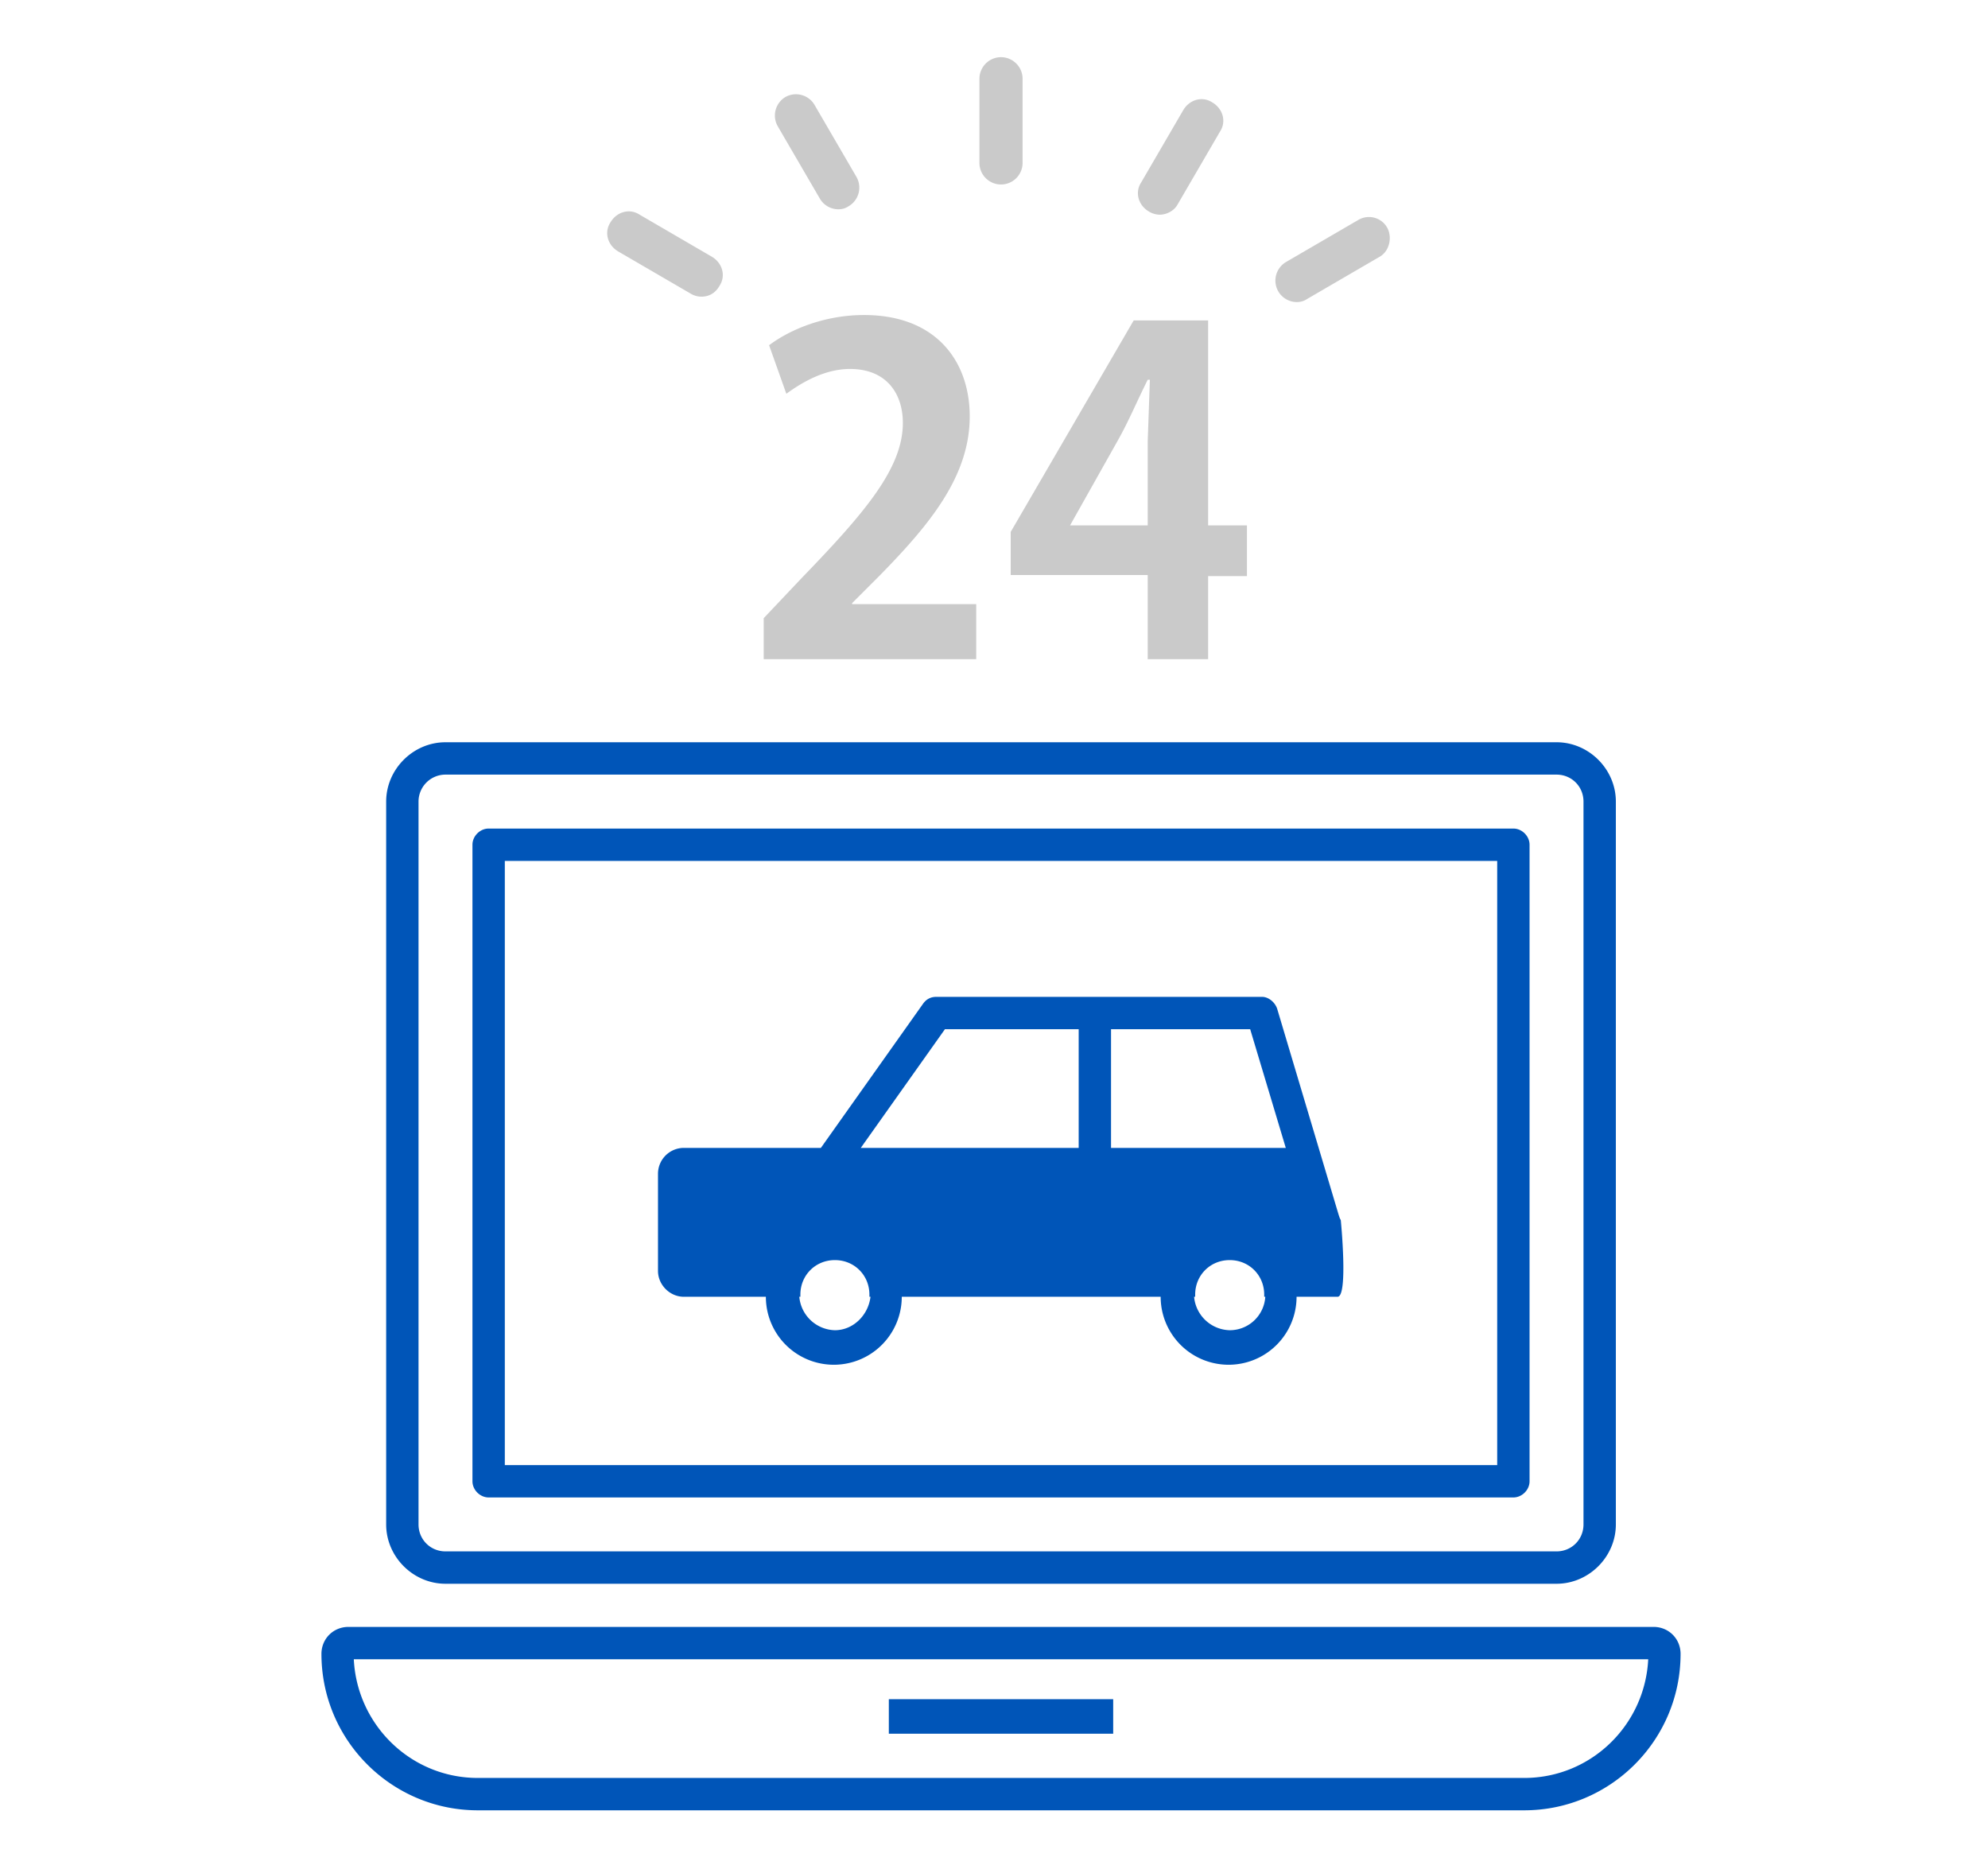 <svg xmlns="http://www.w3.org/2000/svg" viewBox="0 0 184.3 173.6"><style>.st0{fill:#0055b8}.st1{fill:#cacaca}.st3{display:none}.st4{fill:#0055b8}.st4,.st5,.st6{display:inline}.st6{fill:#cacaca}.st7{stroke:#231815;stroke-width:8;stroke-linecap:round;stroke-linejoin:round;stroke-miterlimit:10}.st10,.st7,.st8{display:inline;fill:none}.st10{stroke:#0055b8;stroke-width:2;stroke-linecap:round;stroke-linejoin:round;stroke-miterlimit:10}</style><g id="レイヤー_1"><path class="st0" d="M144.3 146.8h-103c-3 0-5.5-2.5-5.5-5.5v-67c0-3 2.5-5.5 5.5-5.5h103c3 0 5.5 2.5 5.5 5.5v67c0 3-2.5 5.5-5.5 5.5zm-103-75a2.5 2.5 0 00-2.5 2.5v67c0 1.4 1.1 2.5 2.5 2.5h103c1.4 0 2.5-1.1 2.5-2.5v-67c0-1.4-1.1-2.5-2.5-2.5h-103zm99 67h-95c-.8 0-1.5-.7-1.5-1.5v-59c0-.8.7-1.5 1.5-1.5h95c.8 0 1.5.7 1.5 1.5v59c0 .8-.7 1.5-1.5 1.5zm-93.5-3h92v-56h-92v56zM141.3 167.8h-97c-8 0-14.5-6.5-14.5-14.5 0-1.4 1.1-2.5 2.5-2.5h121c1.4 0 2.5 1.1 2.5 2.5 0 8-6.5 14.5-14.5 14.5zm-108.5-14c.3 6.1 5.3 11 11.5 11h97c6.2 0 11.2-4.9 11.5-11h-120z"/><path class="st0" d="M82.9 158h19.8v2.2H82.9z"/><path class="st0" d="M103.2 160.7H82.4v-3.2h20.8v3.2zm-19.8-1h18.8v-1.2H83.4v1.2zM124.3 113.1l-.1-.2-.1-.3-5.7-19.1c-.2-.6-.8-1.1-1.4-1.1H86.8c-.5 0-.9.2-1.2.6l-9.5 13.4H63.4a2.4 2.4 0 00-2.4 2.4v9c0 1.3 1.1 2.4 2.4 2.4H71a6.3 6.3 0 0012.6 0h24a6.3 6.3 0 0012.6 0h3.8c1 0 .3-7.1.3-7.1zm-46.9 10.2a3.4 3.4 0 01-3.3-3.1h.1v-.2c0-1.8 1.4-3.2 3.2-3.2 1.8 0 3.2 1.4 3.2 3.2v.2h.1c-.2 1.7-1.6 3.1-3.3 3.1zm22.6-16.9H79.8l7.8-11H100v11zm14 16.9a3.4 3.4 0 01-3.3-3.1h.1v-.2c0-1.8 1.4-3.2 3.2-3.2 1.8 0 3.2 1.4 3.2 3.2v.2h.1a3.3 3.3 0 01-3.3 3.1zm-11-16.9v-11h12.9l3.3 11H103z"/><path class="st1" d="M90.5 61.1H70.8v-3.8l3.5-3.7c5.9-6.1 9.4-10.2 9.4-14.4 0-2.7-1.5-5-4.9-5-2.3 0-4.4 1.2-5.9 2.3L71.3 32c2-1.5 5.2-2.8 8.8-2.8 6.7 0 9.8 4.3 9.8 9.4 0 5.6-3.8 10.1-8.3 14.7L79 55.9v.1h11.5v5.1zM112.1 61.1h-5.7v-7.8H93.7v-4l11.4-19.6h6.9v19h3.6v4.7H112v7.7zM99.2 48.7h7.2v-7.8l.2-5.7h-.2c-1 2-1.7 3.7-2.7 5.5l-4.5 8zM92.8 17.1a2 2 0 01-2-2V7.3c0-1.1.9-2 2-2s2 .9 2 2v7.8a2 2 0 01-2 2zM77.7 19.4a2 2 0 01-1.7-1l-3.9-6.7a2 2 0 01.7-2.7 2 2 0 012.7.7l3.9 6.7a2 2 0 01-.7 2.7c-.3.2-.6.3-1 .3zM65 27.5a2 2 0 01-1-.3l-6.7-3.9c-1-.6-1.3-1.8-.7-2.7.6-1 1.8-1.3 2.7-.7l6.7 3.9c1 .6 1.3 1.8.7 2.7-.4.7-1 1-1.7 1zM107.5 19.9a2 2 0 01-1-.3c-1-.6-1.3-1.8-.7-2.7l3.9-6.7c.6-1 1.8-1.3 2.7-.7 1 .6 1.3 1.8.7 2.7l-3.9 6.7c-.3.6-1 1-1.7 1zM120.2 28a2 2 0 01-1.7-1 2 2 0 01.7-2.7l6.7-3.9c1-.6 2.2-.2 2.7.7s.2 2.2-.7 2.7l-6.7 3.9c-.3.2-.6.3-1 .3z"/><path id="_x3C_スライス_x3E__8_" fill="none" d="M29.2 4.3h127v165h-127z"/></g><g id="レイヤー_2" class="st3"><path class="st4" d="M130.1 61.8H48.7c-.8 0-1.5-.7-1.5-1.5V6c0-.8.7-1.5 1.5-1.5h81.4c.8 0 1.5.7 1.5 1.5v54.3c0 .8-.7 1.5-1.5 1.5zm-79.9-3h78.4V7.5H50.2v51.3z"/><path class="st4" d="M89.8 35.2L89 35 49.2 9.2c-.7-.4-.9-1.4-.4-2.1s1.4-.9 2.1-.4l39 25.2 38.5-25.2c.7-.5 1.6-.3 2.1.4s.3 1.6-.4 2.1L90.6 34.9c-.2.2-.5.3-.8.3zM56.4 166.7a29.5 29.5 0 01-15-4.1l-28.9-30-.3-.4a30.8 30.8 0 016.7-37 7.3 7.3 0 016-1.9c2.2.3 4.2 1.4 5.4 3.3l5.6 8a8 8 0 010 8.9l-1.2 1.7a4.8 4.8 0 00.5 6.1l9.2 9.5 8.7 9.3a4.6 4.6 0 005.9.6l1.7-1.1a7.7 7.7 0 018.8.2l7.8 5.8a7.6 7.6 0 013.1 5.5c.2 2.2-.5 4.4-2 6a29.6 29.6 0 01-22 9.6zm-12.9-6.3a27 27 0 0032.9-5.5c.9-1 1.4-2.3 1.2-3.7a4.7 4.7 0 00-1.9-3.4l-7.8-5.8a4.7 4.7 0 00-5.4-.1l-1.7 1.1a7.6 7.6 0 01-9.8-1.1l-8.7-9.3-9.2-9.5a7.7 7.7 0 01-.8-9.8l1.2-1.7a4.8 4.8 0 000-5.4l-5.6-8a5 5 0 00-3.3-2c-1.3-.2-2.6.3-3.6 1.2a27.8 27.8 0 00-6.1 33.2l28.6 29.8zM132 171.2a2 2 0 01-1.5-.6c-.3-.3-.5-.7-.4-1.2l.6-8.6c-17.6-3.2-30.2-17.1-30.2-33.4 0-18.8 16.9-34.1 37.7-34.1s37.7 15.3 37.7 34.1c0 9.5-4.2 18.3-11.8 24.8-3.6 4.3-27.1 18.7-31.9 19h-.2zm6.2-74.9c-19.1 0-34.7 14-34.7 31.1 0 15.3 12.2 28.2 29 30.7.8.1 1.3.8 1.3 1.6l-.6 8.2c5.7-2 25.5-13.8 28.6-17.7l.2-.2c7-5.9 10.9-14 10.9-22.6 0-17.1-15.6-31.1-34.7-31.1z"/><g class="st5"><path class="st0" d="M126.7 137h-9v-15.7h3.1v13.2h5.8v2.5zM128.8 121.3h3.1V137h-3.1v-15.7zM147.1 137H144l-3.5-6.5c-.9-1.6-1.8-3.6-2.5-5.3h-.1l.2 7v4.8h-2.8v-15.7h3.4l3.4 6.4a39 39 0 012.4 5.1 68 68 0 01-.3-6.8v-4.7h2.9V137zM159.4 137h-9.1v-15.7h8.8v2.5h-5.7v3.8h5.3v2.5h-5.3v4.4h6v2.5z"/></g><path class="st6" d="M29.7 88.3c-2.5-.4-5.2-1.2-8 0V33.1a4 4 0 014-4h16.5v8H29.7v51.2zM109.4 157.3H85c.7-2.4 1.6-5 .8-8h14.9c2.1 3.3 5.5 6 8.7 8zM161.2 94.5a19.3 19.3 0 00-8-3.5V37.1h-17v-8h21a4 4 0 014 4v61.4z"/><g class="st5"><path class="st1" d="M91.9 90.3c0 6.4-4.3 8.9-8.2 8.9-4.7 0-8.1-3.2-8.1-8.7 0-5.7 3.6-8.9 8.3-8.9 4.9.1 8 3.6 8 8.7zM83.8 85c-2.6 0-3.5 2.9-3.5 5.5 0 3 1.2 5.5 3.5 5.5 2.2 0 3.4-2.5 3.4-5.5 0-2.7-1-5.5-3.4-5.5zM104.8 86l-1.2-.1c-2.1 0-3.7 1.4-3.7 4.2v8.7h-4.7V87.3l-.1-5.3h4l.2 2.9h.1a4.8 4.8 0 014.3-3.3l1 .1V86z"/></g><path id="_x3C_スライス_x3E__7_" class="st8" d="M6.5 1.1h171v171H6.5z"/></g><g id="レイヤー_3" class="st3"><g class="st5"><path class="st0" d="M68.9 109l15.7-19.7 9 10.5-.2-8.5 12.9 13.3 2-6.7 6.3 10.2C132 79 93.6 52.9 77.3 76.9c-11.6-.1-17.7 17.9-8.4 32.1z"/><path class="st0" d="M68.8 111.7l-1.2-1.9a27 27 0 01-2.1-27c2.5-4.6 6.5-7.3 11-7.5C85 63.5 98.6 64.2 107.7 70a27.7 27.7 0 018.3 38.9l-1.4 2.3-5.8-9.4-1.8 5.9-12-12.3.2 8.9-10.6-12.5-15.8 19.9zm8.3-33.1c-3.6 0-6.7 2.1-8.8 5.9a23 23 0 00.8 21.7l15.4-19.4 7.3 8.6-.2-8.1 13.9 14.2 2.2-7.5 6.8 10.9c6.9-13.9.7-26.3-8.6-32.2-8.3-5.3-20-5.8-27.4 5.1l-.5.7h-.9c.1.1.1.1 0 .1z"/></g><path class="st4" d="M129.3 171.6H54c-1.1 0-2.2-.5-3-1.3a3.6 3.6 0 01-1.1-2.9c.3-11.2 15.2-16.5 28.1-19.9.5-.1.8-.6.9-1.1l.3-7.5c0-.4-.2-.7-.4-.9a19.1 19.1 0 01-7.2-12.3l-.4-1.6a1 1 0 00-1-.8c-5.1-.5-8.2-7.3-8.2-11.8 0-3.3 1.7-5.5 4.4-5.6.5 0 .9-.5 1-1a29 29 0 0120.1-25.7c.1-.7.8-1.2 1.5-1.2.9 0 1.8.1 2.6.3l2.6-.3c.7 0 1.4.5 1.5 1.2 9.5 3 18.5 11.4 20.3 25.7.1.6.5 1 1 1 2.7.2 4.3 2.4 4.4 5.6.1 4.5-3.1 11.3-8.2 11.8a1 1 0 00-1 .8l-.4 1.6c-1.1 4.1-2.2 8.4-7.2 12.3-.3.2-.4.6-.4.9l.3 7.5c0 .5.4 1 .9 1.1 12.9 3.4 27.8 8.7 28.1 19.9 0 1.1-.4 2.1-1.1 2.9-.8.8-1.9 1.3-3.1 1.3zm-38.1-3h38.2c.3 0 .6-.1.9-.4.1-.1.3-.4.3-.7-.2-7.1-8.4-12.5-25.9-17.1-1.8-.5-3-2.1-3.1-3.9l-.3-7.5c0-1.3.5-2.6 1.6-3.4 4.2-3.3 5.1-6.7 6.2-10.7l.4-1.6a4.3 4.3 0 013.6-3c3-.3 5.5-5.1 5.5-8.7 0-1.7-.6-2.6-1.6-2.7a4 4 0 01-3.7-3.7 26.6 26.6 0 00-21.5-24 26.4 26.4 0 00-21.5 24c-.3 2-1.8 3.5-3.7 3.7-1 .1-1.6 1-1.6 2.7 0 3.6 2.5 8.5 5.5 8.7 1.7.2 3.2 1.4 3.6 3l.4 1.6c1 4 1.9 7.4 6.2 10.7 1 .8 1.6 2.1 1.6 3.4l-.3 7.5a4.3 4.3 0 01-3.1 3.9c-17.4 4.5-25.7 10-25.9 17.1 0 .3.2.6.3.7.2.2.5.4.9.4h37z"/><path class="st4" d="M92.2 161.6h-1l-.4-.1c-6-.4-12.1-3.4-18.2-8.9-.6-.6-.7-1.5-.1-2.1.6-.6 1.5-.7 2.1-.1a27.8 27.8 0 0017.1 8.1c5.5-.2 11.3-2.9 17.1-8.1.6-.6 1.6-.5 2.1.1.6.6.5 1.6-.1 2.1a32 32 0 01-18.2 8.9l-.4.1zM49.8 129.5c-4.2 0-8.7-2.1-10.1-4.8-.6-1.2-.6-2.5.1-3.5.6-.9 1.9-2 4.3-1.7 3.1.4 7.4 3 8 4.4.2.5-.1 1.1-.6 1.3-.5.2-1.1-.1-1.3-.5-.4-.7-4.1-3.1-6.8-3.2-1.3 0-1.8.6-1.9.8-.2.3-.4.7 0 1.5.9 1.8 4.6 3.7 8.4 3.7.6 0 1 .4 1 1s-.5 1-1.1 1zm.4-4.8zm0-.1zM43.5 144.6c-1 0-1.9-.2-2.7-.5-1.2-.5-2-1.6-2.1-2.8-.1-1.1.3-2.7 2.4-4 2.6-1.6 7.7-2.2 9-1.4.5.3.6.9.3 1.4-.3.5-.9.6-1.3.3-.8-.2-5.2 0-7.4 1.7-1.1.8-1 1.6-1 1.8 0 .3.1.8.9 1.2 1.8.8 6 0 8.9-2.2.4-.3 1.1-.3 1.4.2.3.4.3 1.1-.2 1.4a14.4 14.4 0 01-8.2 2.9zm5.6-7.1zM133.9 129.4c-.6 0-1-.4-1-1s.4-1 1-1c3.8 0 7.4-2 8.4-3.7.4-.7.2-1.2 0-1.5-.1-.2-.5-.8-1.8-.8h-.1c-2.8 0-6.5 2.6-6.9 3.2a1 1 0 01-1.3.6c-.5-.2-.8-.8-.6-1.3.5-1.4 4.9-4 7.9-4.4 2.5-.3 3.7.7 4.3 1.7.7 1.1.7 2.3.1 3.5-1.2 2.6-5.8 4.7-10 4.7zM140.2 144.4c-2.6 0-5.9-1.1-8.3-3a1 1 0 01-.2-1.4 1 1 0 011.4-.2c2.9 2.2 7.1 3 8.9 2.2.8-.3.9-.8.9-1.2 0-.2.1-1-1-1.8-2.2-1.7-6.7-2-7.4-1.7-.5.3-1.1.1-1.3-.3-.3-.5-.1-1.1.4-1.4 1.3-.8 6.3-.2 9 1.4 2.1 1.3 2.5 2.9 2.4 4a3.1 3.1 0 01-2.1 2.8c-.7.5-1.7.6-2.7.6zM28.8 116.9c-2.1 0-4.1-.5-6.1-1.5l-.4-.3-11.6-11.6-.3-.3a13 13 0 012.8-15.6 4 4 0 013.1-1 4 4 0 012.8 1.6l2.2 3.1a4 4 0 01.1 4.5l-.4.7c-.3.4-.2.9.1 1.2l3.7 3.7.3.3 3.3 3.3c.3.3.8.4 1.2.1l.7-.5a4 4 0 014.5 0l3.1 2.2a4 4 0 01.6 5.9 13.5 13.5 0 01-9.7 4.2zm-4.4-4c4 2 8.8 1.1 11.8-2.2.2-.3.3-.6.2-.7 0-.2-.1-.5-.4-.7l-3.1-2.2a1 1 0 00-1.1 0l-.7.5a3.8 3.8 0 01-5-.5l-3.5-3.5-.2-.3-3.4-3.4a3.8 3.8 0 01-.5-5l.4-.7a1 1 0 000-1.1L16.7 90a.9.9 0 00-.7-.4c-.2 0-.5 0-.7.2a10 10 0 00-2.1 11.8l11.2 11.3zM154 116.9c-3.6 0-7.1-1.5-9.6-4.2a4 4 0 01-1-3.1 4 4 0 011.6-2.8l3.1-2.2c1.3-1 3.2-1 4.5 0l.7.5c.4.3.9.2 1.2-.1l3.3-3.3.2-.3 3.7-3.7c.3-.3.4-.8.1-1.2l-.4-.7a4 4 0 01.1-4.5l2.2-3.1a4 4 0 012.8-1.6c1.1-.1 2.2.3 3.1 1 4.4 4 5.4 10.4 2.6 15.6l-.3.3-11.6 11.6-.4.3a12 12 0 01-5.9 1.5zm-7.2-7.7c-.3.2-.4.5-.4.7 0 .2 0 .5.2.7a10 10 0 0011.8 2.2l11.3-11.3c2-4 1.2-8.8-2.1-11.8-.3-.3-.6-.3-.7-.2-.2 0-.5.1-.7.4L164 93a1 1 0 000 1.1l.4.7a4 4 0 01-.5 5l-3.4 3.4-.2.3-3.5 3.5a4 4 0 01-5 .5l-.8-.5a1 1 0 00-1.1 0l-3.1 2.2zM49.8 89.8c-7.2 0-14-1.7-19.7-5a14.3 14.3 0 01-5.6 3.3c-.4.1-.8 0-1.1-.3-.3-.3-.3-.7-.2-1.1.2-.5.8-3.4 1.2-6.1a23 23 0 01-8.1-17c0-14.4 15-26 33.5-26s33.5 11.7 33.5 26v.3c0 .5-.5 1-1 1a1 1 0 01-1-1v-.3c0-13.3-14.1-24-31.5-24s-31.5 10.8-31.5 24c0 5.8 2.8 11.4 7.8 15.8.2.2.4.5.3.9l-.8 5.1a9.7 9.7 0 003.5-2.6 1 1 0 011.3-.2 38.2 38.2 0 0019.4 5.1c3 0 5.9-.3 8.8-.9.5-.1 1.1.2 1.2.8.1.5-.2 1.1-.8 1.2-3 .7-6.1 1-9.2 1zM133.3 89.8c-3.1 0-6.2-.3-9.2-1-.5-.1-.9-.7-.8-1.2.1-.5.7-.9 1.2-.8 2.8.6 5.8.9 8.8.9 7.1 0 13.8-1.8 19.4-5.1a1 1 0 011.3.2c.8 1 2 1.9 3.5 2.6l-.8-5.1.3-.9c5-4.4 7.8-10 7.8-15.8 0-13.3-14.1-24-31.5-24s-31.5 10.8-31.5 24v.3c0 .6-.4 1-1 1a1 1 0 01-1-1v-.3c0-14.4 15-26 33.5-26s33.5 11.7 33.5 26c0 6.2-2.9 12.3-8.1 17 .3 2.7 1 5.6 1.2 6.1.2.4.1.8-.2 1.1-.3.3-.7.4-1.1.3-2.4-.9-4.3-2-5.6-3.3-5.8 3.3-12.6 5-19.7 5z"/><path class="st6" d="M162.7 46c-.3 0-.6-.2-.8-.4-.3-.5-.2-1.1.3-1.4 4.6-3 7.3-7.3 7.6-12.1a15 15 0 00-4-11.1c-.2-.2-.3-.5-.2-.7 0-.3.1-.5.3-.7 1.1-.9 2.1-2.3 3.1-4.3a26.2 26.2 0 01-6.7 2.2l-.7-.1a26.4 26.4 0 00-28.2.2c-4.3 3-6.8 7.2-7.1 11.8-.1 1.7.1 3.4.6 5.1.2.5-.1 1.1-.7 1.3-.5.2-1.1-.1-1.3-.7-.6-1.9-.8-3.9-.7-5.8.3-5.2 3.2-9.9 7.9-13.3a26.9 26.9 0 0117.1-4.5c4.7.3 9.2 1.7 13 4.1 2.7-.5 5.5-1.6 8.3-3.3a1 1 0 011.2.1c.3.3.4.7.3 1.1a21.1 21.1 0 01-4.1 7 17 17 0 013.9 11.8 18 18 0 01-8.5 13.7h-.6zM20.9 46.3a18.2 18.2 0 01-9-13.9 17 17 0 013.9-11.8 20.7 20.7 0 01-4.1-7.1c-.2-.4 0-.9.3-1.1.3-.3.8-.3 1.2-.1 2.8 1.7 5.6 2.8 8.3 3.3 3.8-2.4 8.3-3.8 13-4.1 6.3-.4 12.4 1.2 17.1 4.5 4.8 3.4 7.6 8.1 7.9 13.3.1 2-.1 3.9-.7 5.8-.2.5-.7.8-1.3.7-.5-.2-.8-.7-.7-1.3.5-1.7.7-3.4.6-5.1-.3-4.6-2.8-8.8-7.1-11.8a26.4 26.4 0 00-28.2-.2c-.2.1-.5.2-.7.1a25 25 0 01-6.7-2.2c1 2 2 3.4 3.1 4.3.2.2.3.4.3.7l-.2.7a14.9 14.9 0 00-4 11.1c.3 4.8 3 9.1 7.6 12.1.5.3.6.9.3 1.4-.3.6-.6.7-.9.7zM91.7 46.1c-13.7 0-24.9-8.6-24.9-19.2 0-9.8 9.8-18.1 22.3-19.1L91 3.1c.2-.4.5-.7.9-.6.4 0 .8.3.9.7l1.7 4.6c12.6 1.1 22.1 9.2 22.1 19.1 0 10.5-11.2 19.2-24.9 19.2zm.1-39.8l-1.1 2.8c-.1.4-.5.6-.9.6-11.8.7-21 8.2-21 17.1 0 9.5 10.3 17.2 22.9 17.2s22.9-7.7 22.9-17.2c0-8.8-9.2-16.4-20.9-17.2-.4 0-.7-.3-.9-.7l-1-2.6z"/><path class="st4" d="M19.3 122.7l-.4-.1a19 19 0 01-11.1-9.2c-.2-.5 0-1.1.5-1.3.5-.2 1.1 0 1.3.5 1.6 3.5 5 6.2 10 8.1.5.2.8.8.6 1.3-.2.5-.5.7-.9.7zM17.9 128.2l-.4-.1A25 25 0 013 115.9c-.2-.5 0-1.1.5-1.3.5-.2 1.1 0 1.3.5 2.2 4.8 6.7 8.6 13.4 11.2.5.2.8.8.6 1.3-.2.3-.5.6-.9.6zM163.7 122.7c-.4 0-.8-.2-.9-.6-.2-.5.1-1.1.6-1.3 5-1.9 8.4-4.7 10-8.1.2-.5.8-.7 1.3-.5.5.2.7.8.5 1.3-1.9 4-5.6 7-11.1 9.2-.2-.1-.3 0-.4 0zM165.1 128.1c-.4 0-.8-.2-.9-.6a1 1 0 01.6-1.3c6.7-2.6 11.2-6.4 13.4-11.2.2-.5.8-.7 1.3-.5s.7.8.5 1.3c-2.4 5.3-7.3 9.4-14.5 12.2l-.4.1z"/><path id="_x3C_スライス_x3E__6_" class="st8" d="M2.3 2.6h179v170H2.3z"/></g></svg>